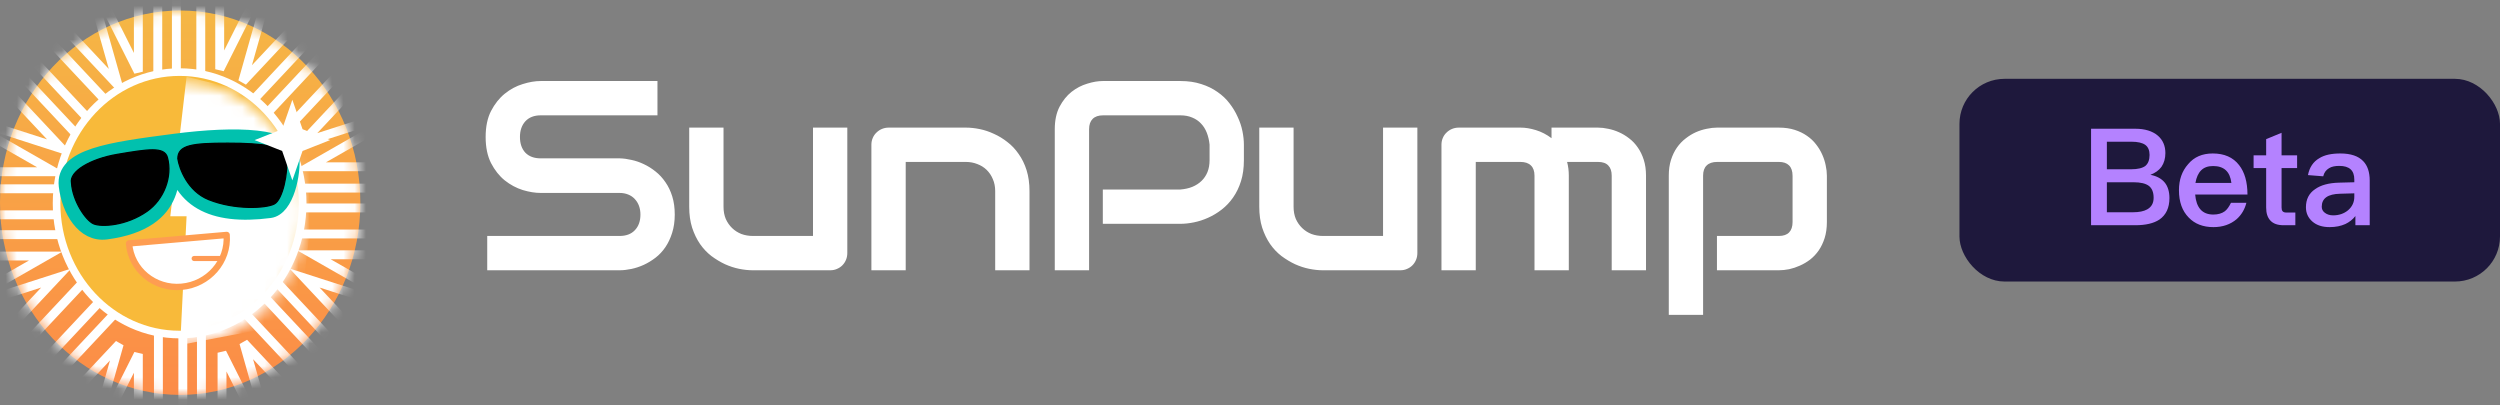 <svg width="222" height="36" viewBox="0 0 222 36" fill="none" xmlns="http://www.w3.org/2000/svg">
  <rect x="0" y="0" width="222" height="36" fill="#808080" stroke="none"/>
  <ellipse cx="16" cy="18" rx="16" ry="17.067" fill="url(#paint0_linear_2477_1620)"/>
  <mask id="mask0_2477_1620" style="mask-type:luminance" maskUnits="userSpaceOnUse" x="0" y="0" width="32" height="36">
    <ellipse cx="16" cy="18" rx="16" ry="17.067" fill="white"/>
  </mask>
  <g mask="url(#mask0_2477_1620)">
    <path d="M15.662 -3.141V8.751" stroke="white" stroke-width="0.79"/>
    <path d="M14.011 -3.141V8.751" stroke="white" stroke-width="0.79"/>
    <path d="M17.83 -3.141V8.751" stroke="white" stroke-width="0.79"/>
    <path d="M8.671 -0.824L12.286 6.367V-1.819" stroke="white" stroke-width="0.79"/>
    <path d="M23.125 -1.044L19.51 6.147V-2.039" stroke="white" stroke-width="0.79"/>
    <path d="M16.235 40.682V28.791" stroke="white" stroke-width="0.79"/>
    <path d="M17.886 40.682V28.791" stroke="white" stroke-width="0.79"/>
    <path d="M14.067 40.682V28.791" stroke="white" stroke-width="0.79"/>
    <path d="M23.331 38.515L19.716 31.323V39.51" stroke="white" stroke-width="0.79"/>
    <path d="M8.671 38.625L12.286 31.433V39.62" stroke="white" stroke-width="0.79"/>
    <path d="M-4.593 19.076H6.555" stroke="white" stroke-width="0.79"/>
    <path d="M-4.593 20.838H6.555" stroke="white" stroke-width="0.79"/>
    <path d="M-4.593 16.764H6.555" stroke="white" stroke-width="0.79"/>
    <path d="M-2.68 26.59L4.062 22.735H-3.613" stroke="white" stroke-width="0.79"/>
    <path d="M-1.957 11.394L4.785 15.249H-2.89" stroke="white" stroke-width="0.79"/>
    <path d="M36.49 18.465H25.342" stroke="white" stroke-width="0.79"/>
    <path d="M36.49 16.703H25.342" stroke="white" stroke-width="0.79"/>
    <path d="M36.49 20.778H25.342" stroke="white" stroke-width="0.79"/>
    <path d="M34.201 10.953L27.459 14.809H35.134" stroke="white" stroke-width="0.79"/>
    <path d="M34.613 26.48L27.871 22.625H35.546" stroke="white" stroke-width="0.79"/>
    <path d="M1.625 34.48L9.509 26.072" stroke="white" stroke-width="0.79"/>
    <path d="M2.793 35.726L10.677 27.317" stroke="white" stroke-width="0.79"/>
    <path d="M0.092 32.846L7.975 24.437" stroke="white" stroke-width="0.79"/>
    <path d="M8.376 38.364L10.588 30.552L5.161 36.341" stroke="white" stroke-width="0.79"/>
    <path d="M-2.334 27.049L4.989 24.69L-0.438 30.479" stroke="white" stroke-width="0.79"/>
    <path d="M30.272 3.061L22.389 11.47" stroke="white" stroke-width="0.79"/>
    <path d="M29.104 1.815L21.221 10.224" stroke="white" stroke-width="0.79"/>
    <path d="M31.805 4.696L23.921 13.105" stroke="white" stroke-width="0.79"/>
    <path d="M23.762 -0.565L21.55 7.246L26.977 1.457" stroke="white" stroke-width="0.79"/>
    <path d="M34.163 10.309L26.839 12.668L32.267 6.879" stroke="white" stroke-width="0.79"/>
    <path d="M30.676 34.048L22.793 25.64" stroke="white" stroke-width="0.79"/>
    <path d="M31.844 32.803L23.961 24.394" stroke="white" stroke-width="0.79"/>
    <path d="M29.143 35.684L21.26 27.275" stroke="white" stroke-width="0.79"/>
    <path d="M34.368 27.049L27.045 24.69L32.472 30.479" stroke="white" stroke-width="0.79"/>
    <path d="M23.864 38.254L21.652 30.442L27.079 36.231" stroke="white" stroke-width="0.79"/>
    <path d="M1.22 3.493L9.103 11.902" stroke="white" stroke-width="0.79"/>
    <path d="M0.052 4.739L7.935 13.147" stroke="white" stroke-width="0.79"/>
    <path d="M2.753 1.858L10.636 10.267" stroke="white" stroke-width="0.79"/>
    <path d="M-1.818 10.86L5.506 13.219L0.078 7.43" stroke="white" stroke-width="0.79"/>
    <path d="M8.273 -0.235L10.485 7.577L5.058 1.788" stroke="white" stroke-width="0.79"/>
  </g>
  <ellipse cx="15.949" cy="18.055" rx="10.925" ry="11.653" fill="#F8BA3A" stroke="white" stroke-width="0.677"/>
  <mask id="mask1_2477_1620" style="mask-type:luminance" maskUnits="userSpaceOnUse" x="5" y="7" width="22" height="24">
    <ellipse cx="16.052" cy="18.986" rx="10.925" ry="11.653" fill="white"/>
  </mask>
  <g mask="url(#mask1_2477_1620)">
    <path fill-rule="evenodd" clip-rule="evenodd" d="M16.568 6.819L15.123 19.206H16.568L16 30.632L26.533 28.621L28.444 12.935L23.802 8.581L16.568 6.819Z" fill="white"/>
  </g>
  <path d="M5.837 16.504C6.086 18.664 7.403 20.912 9.428 20.646C16.299 19.747 15.333 15.037 15.241 13.512C15.738 17.832 18.814 19.417 23.967 18.742C25.501 18.541 26.129 15.344 25.959 13.869C25.747 12.025 21.17 11.755 15.465 12.503C9.76 13.25 5.527 13.804 5.837 16.504Z" fill="#01C1AE" stroke="#01C1AE" stroke-width="1.241" stroke-linecap="round" stroke-linejoin="round"/>
  <path d="M16.116 25.467C18.51 25.259 20.306 23.197 20.127 20.863L11.459 21.617C11.637 23.952 13.722 25.675 16.116 25.467Z" fill="white" stroke="#FE9D51" stroke-width="0.564" stroke-linejoin="round"/>
  <path d="M17.239 22.955H19.613" stroke="#FE9A54" stroke-width="0.451" stroke-linecap="round" stroke-linejoin="round"/>
  <path d="M18.529 17.725C16.671 16.976 15.931 14.99 15.794 14.091C15.794 12.88 17.084 12.715 20.233 12.715C23.381 12.715 25.291 12.99 25.445 13.871C25.6 15.412 25.084 17.725 24.362 18.11C23.639 18.495 20.852 18.66 18.529 17.725Z" fill="black" stroke="black" stroke-width="0.113"/>
  <path d="M13.064 18.757C14.555 17.709 15.329 15.688 14.865 13.981C14.6 13.009 13.148 13.247 10.426 13.706C8 14.114 6.142 15.247 6.349 16.238C6.452 17.862 7.626 19.577 8.31 19.872C8.994 20.167 11.2 20.067 13.064 18.757Z" fill="black" stroke="black" stroke-width="0.113"/>
  <path d="M25.961 8.861L26.867 11.473L29.316 12.44L26.867 13.406L25.961 16.018L25.055 13.406L22.606 12.44L25.055 11.473L25.961 8.861Z" fill="white"/>
  <path d="M59.918 19.055C59.918 19.656 59.84 20.199 59.684 20.684C59.535 21.16 59.336 21.582 59.086 21.949C58.836 22.316 58.543 22.629 58.207 22.887C57.871 23.145 57.523 23.355 57.164 23.52C56.805 23.684 56.438 23.805 56.062 23.883C55.695 23.961 55.348 24 55.02 24H43.266V20.953H55.02C55.605 20.953 56.059 20.781 56.379 20.438C56.707 20.094 56.871 19.633 56.871 19.055C56.871 18.773 56.828 18.516 56.742 18.281C56.656 18.047 56.531 17.844 56.367 17.672C56.211 17.5 56.016 17.367 55.781 17.273C55.555 17.18 55.301 17.133 55.02 17.133H48.012C47.52 17.133 46.988 17.047 46.418 16.875C45.848 16.695 45.316 16.41 44.824 16.02C44.34 15.629 43.934 15.117 43.605 14.484C43.285 13.852 43.125 13.078 43.125 12.164C43.125 11.25 43.285 10.48 43.605 9.855C43.934 9.223 44.34 8.711 44.824 8.32C45.316 7.922 45.848 7.637 46.418 7.465C46.988 7.285 47.52 7.195 48.012 7.195H58.383V10.242H48.012C47.434 10.242 46.98 10.418 46.652 10.77C46.332 11.121 46.172 11.586 46.172 12.164C46.172 12.75 46.332 13.215 46.652 13.559C46.98 13.895 47.434 14.062 48.012 14.062H55.02H55.043C55.371 14.07 55.719 14.117 56.086 14.203C56.453 14.281 56.816 14.406 57.176 14.578C57.543 14.75 57.891 14.969 58.219 15.234C58.547 15.492 58.836 15.805 59.086 16.172C59.344 16.539 59.547 16.961 59.695 17.438C59.844 17.914 59.918 18.453 59.918 19.055ZM75.241 22.465C75.241 22.684 75.202 22.887 75.124 23.074C75.046 23.262 74.936 23.426 74.796 23.566C74.663 23.699 74.503 23.805 74.315 23.883C74.135 23.961 73.94 24 73.729 24H66.839C66.464 24 66.061 23.957 65.632 23.871C65.21 23.785 64.792 23.648 64.378 23.461C63.964 23.266 63.561 23.023 63.171 22.734C62.788 22.438 62.452 22.082 62.163 21.668C61.874 21.246 61.639 20.762 61.46 20.215C61.288 19.668 61.202 19.051 61.202 18.363V11.332H64.249V18.363C64.249 18.762 64.315 19.121 64.448 19.441C64.589 19.754 64.776 20.023 65.01 20.25C65.245 20.477 65.518 20.652 65.831 20.777C66.151 20.895 66.495 20.953 66.862 20.953H72.194V11.332H75.241V22.465ZM91.419 24H88.373V16.969C88.373 16.57 88.302 16.215 88.162 15.902C88.029 15.582 87.845 15.309 87.611 15.082C87.376 14.855 87.099 14.684 86.779 14.566C86.466 14.441 86.126 14.379 85.759 14.379H80.427V24H77.38V12.844C77.38 12.633 77.419 12.438 77.498 12.258C77.576 12.07 77.685 11.91 77.826 11.777C77.966 11.637 78.13 11.527 78.318 11.449C78.505 11.371 78.704 11.332 78.915 11.332H85.783C86.165 11.332 86.568 11.375 86.99 11.461C87.419 11.547 87.841 11.688 88.255 11.883C88.677 12.07 89.076 12.312 89.451 12.609C89.833 12.898 90.169 13.254 90.458 13.676C90.755 14.09 90.99 14.57 91.162 15.117C91.333 15.664 91.419 16.281 91.419 16.969V24ZM110.457 14.227C110.457 14.922 110.371 15.543 110.199 16.09C110.028 16.637 109.793 17.121 109.496 17.543C109.207 17.957 108.871 18.312 108.488 18.609C108.106 18.906 107.703 19.148 107.281 19.336C106.867 19.523 106.445 19.66 106.016 19.746C105.594 19.832 105.195 19.875 104.82 19.875H97.93V16.828H104.82C105.211 16.797 105.563 16.719 105.875 16.594C106.195 16.461 106.469 16.285 106.695 16.066C106.922 15.848 107.098 15.586 107.223 15.281C107.348 14.969 107.41 14.617 107.41 14.227V12.844C107.371 12.461 107.289 12.109 107.164 11.789C107.039 11.469 106.867 11.195 106.649 10.969C106.438 10.742 106.18 10.566 105.875 10.441C105.57 10.309 105.219 10.242 104.82 10.242H97.953C97.547 10.242 97.238 10.348 97.028 10.559C96.817 10.77 96.711 11.074 96.711 11.473V24H93.664V11.473C93.664 10.691 93.805 10.027 94.086 9.48C94.375 8.934 94.731 8.492 95.153 8.156C95.582 7.82 96.047 7.578 96.547 7.43C97.047 7.273 97.508 7.195 97.93 7.195H104.82C105.508 7.195 106.125 7.285 106.672 7.465C107.219 7.637 107.699 7.871 108.113 8.168C108.535 8.457 108.891 8.793 109.18 9.176C109.477 9.559 109.719 9.961 109.906 10.383C110.102 10.797 110.242 11.219 110.328 11.648C110.414 12.07 110.457 12.469 110.457 12.844V14.227ZM125.862 22.465C125.862 22.684 125.823 22.887 125.745 23.074C125.667 23.262 125.558 23.426 125.417 23.566C125.284 23.699 125.124 23.805 124.936 23.883C124.757 23.961 124.561 24 124.35 24H117.46C117.085 24 116.683 23.957 116.253 23.871C115.831 23.785 115.413 23.648 114.999 23.461C114.585 23.266 114.183 23.023 113.792 22.734C113.409 22.438 113.073 22.082 112.784 21.668C112.495 21.246 112.261 20.762 112.081 20.215C111.909 19.668 111.823 19.051 111.823 18.363V11.332H114.87V18.363C114.87 18.762 114.936 19.121 115.069 19.441C115.21 19.754 115.397 20.023 115.632 20.25C115.866 20.477 116.14 20.652 116.452 20.777C116.772 20.895 117.116 20.953 117.483 20.953H122.815V11.332H125.862V22.465ZM139.31 24H136.263V15.598C136.263 15.199 136.158 14.898 135.947 14.695C135.736 14.484 135.423 14.379 135.009 14.379H131.048V24H128.002V12.844C128.002 12.633 128.041 12.438 128.119 12.258C128.197 12.07 128.306 11.91 128.447 11.777C128.588 11.637 128.752 11.527 128.939 11.449C129.127 11.371 129.326 11.332 129.537 11.332H135.033C135.455 11.332 135.908 11.406 136.392 11.555C136.877 11.703 137.338 11.941 137.775 12.27V11.332H141.9C142.189 11.332 142.494 11.367 142.814 11.438C143.134 11.5 143.451 11.602 143.763 11.742C144.084 11.883 144.388 12.066 144.677 12.293C144.966 12.512 145.22 12.781 145.439 13.102C145.658 13.414 145.834 13.777 145.966 14.191C146.099 14.605 146.166 15.074 146.166 15.598V24H143.119V15.598C143.119 15.199 143.017 14.898 142.814 14.695C142.619 14.484 142.314 14.379 141.9 14.379H139.158C139.259 14.754 139.31 15.16 139.31 15.598V24ZM162.227 19.723C162.227 20.246 162.16 20.719 162.028 21.141C161.895 21.555 161.719 21.922 161.5 22.242C161.282 22.555 161.028 22.824 160.739 23.051C160.45 23.27 160.145 23.449 159.825 23.59C159.512 23.73 159.196 23.836 158.875 23.906C158.555 23.969 158.25 24 157.961 24H152.465V20.953H157.961C158.368 20.953 158.672 20.848 158.875 20.637C159.078 20.426 159.18 20.121 159.18 19.723V15.621C159.18 15.199 159.075 14.887 158.864 14.684C158.66 14.48 158.36 14.379 157.961 14.379H152.489C152.075 14.379 151.762 14.484 151.551 14.695C151.34 14.898 151.235 15.199 151.235 15.598V27.961H148.188V15.598C148.188 15.074 148.254 14.605 148.387 14.191C148.52 13.777 148.696 13.414 148.914 13.102C149.141 12.781 149.399 12.512 149.688 12.293C149.977 12.066 150.278 11.883 150.59 11.742C150.91 11.602 151.231 11.5 151.551 11.438C151.879 11.367 152.184 11.332 152.465 11.332H157.961C158.485 11.332 158.953 11.398 159.368 11.531C159.782 11.664 160.145 11.84 160.457 12.059C160.778 12.277 161.047 12.531 161.266 12.82C161.493 13.109 161.676 13.414 161.817 13.734C161.957 14.047 162.059 14.363 162.121 14.684C162.192 15.004 162.227 15.309 162.227 15.598V19.723Z" fill="white"/>
  <rect x="174" y="7" width="48" height="18" rx="4" fill="#1E183C"/>
  <path d="M185.686 11.432H189.61C190.462 11.432 191.134 11.636 191.614 12.044C192.058 12.428 192.286 12.944 192.286 13.592C192.286 14.072 192.166 14.48 191.938 14.816C191.71 15.128 191.386 15.356 190.954 15.524C191.518 15.632 191.938 15.86 192.226 16.208C192.502 16.544 192.646 17.012 192.646 17.588C192.646 18.452 192.346 19.088 191.758 19.496C191.254 19.832 190.534 20 189.622 20H185.686V11.432ZM187.09 12.584V15.032H189.238C189.838 15.032 190.258 14.924 190.51 14.732C190.75 14.528 190.882 14.204 190.882 13.76C190.882 13.352 190.75 13.052 190.51 12.872C190.246 12.68 189.838 12.584 189.262 12.584H187.09ZM187.09 16.184V18.848H189.418C189.946 18.848 190.366 18.764 190.666 18.596C191.05 18.38 191.242 18.044 191.242 17.564C191.242 17.072 191.098 16.724 190.822 16.508C190.534 16.292 190.078 16.184 189.454 16.184H187.09ZM196.491 13.628C197.511 13.628 198.291 13.964 198.831 14.66C199.323 15.284 199.575 16.16 199.575 17.276H194.931C194.979 17.852 195.135 18.296 195.399 18.596C195.663 18.896 196.047 19.052 196.539 19.052C196.959 19.052 197.295 18.956 197.559 18.764C197.763 18.608 197.943 18.356 198.111 18.008H199.479C199.335 18.584 199.047 19.076 198.615 19.46C198.063 19.928 197.379 20.168 196.551 20.168C195.627 20.168 194.895 19.88 194.355 19.316C193.779 18.728 193.491 17.924 193.491 16.892C193.491 15.968 193.755 15.2 194.307 14.576C194.835 13.94 195.567 13.628 196.491 13.628ZM196.527 14.744C196.071 14.744 195.723 14.864 195.459 15.128C195.207 15.38 195.039 15.752 194.955 16.244H198.147C198.027 15.236 197.487 14.744 196.527 14.744ZM202.603 11.792V13.796H203.983V14.924H202.603V18.428C202.603 18.572 202.627 18.68 202.699 18.764C202.771 18.836 202.867 18.872 203.011 18.872H203.827V20H202.783C202.243 20 201.847 19.856 201.595 19.568C201.355 19.304 201.235 18.932 201.235 18.428V14.924H200.119V13.796H201.235V12.356L202.603 11.792ZM207.827 13.628C208.739 13.628 209.423 13.856 209.855 14.312C210.239 14.708 210.431 15.284 210.431 16.04V20H209.159V19.184C208.919 19.496 208.619 19.724 208.271 19.892C207.875 20.072 207.407 20.168 206.867 20.168C206.219 20.168 205.715 20 205.343 19.676C204.959 19.34 204.767 18.92 204.767 18.404C204.767 17.708 205.031 17.168 205.583 16.796C206.087 16.436 206.795 16.244 207.707 16.22L209.063 16.184V15.944C209.063 15.128 208.619 14.732 207.731 14.732C207.347 14.732 207.047 14.792 206.819 14.936C206.555 15.092 206.375 15.332 206.303 15.656L204.947 15.548C205.079 14.864 205.415 14.36 205.955 14.048C206.411 13.76 207.035 13.628 207.827 13.628ZM209.063 17.168L207.803 17.204C206.711 17.228 206.171 17.612 206.171 18.356C206.171 18.572 206.255 18.752 206.447 18.896C206.639 19.04 206.879 19.124 207.179 19.124C207.707 19.124 208.151 18.968 208.511 18.668C208.871 18.356 209.063 17.96 209.063 17.48V17.168Z" fill="#B482FF"/>
  <defs>
    <linearGradient id="paint0_linear_2477_1620" x1="0" y1="0.933" x2="0" y2="35.067" gradientUnits="userSpaceOnUse">
      <stop stop-color="#F5B745"/>
      <stop offset="1" stop-color="#FC8B47"/>
    </linearGradient>
  </defs>
</svg>
